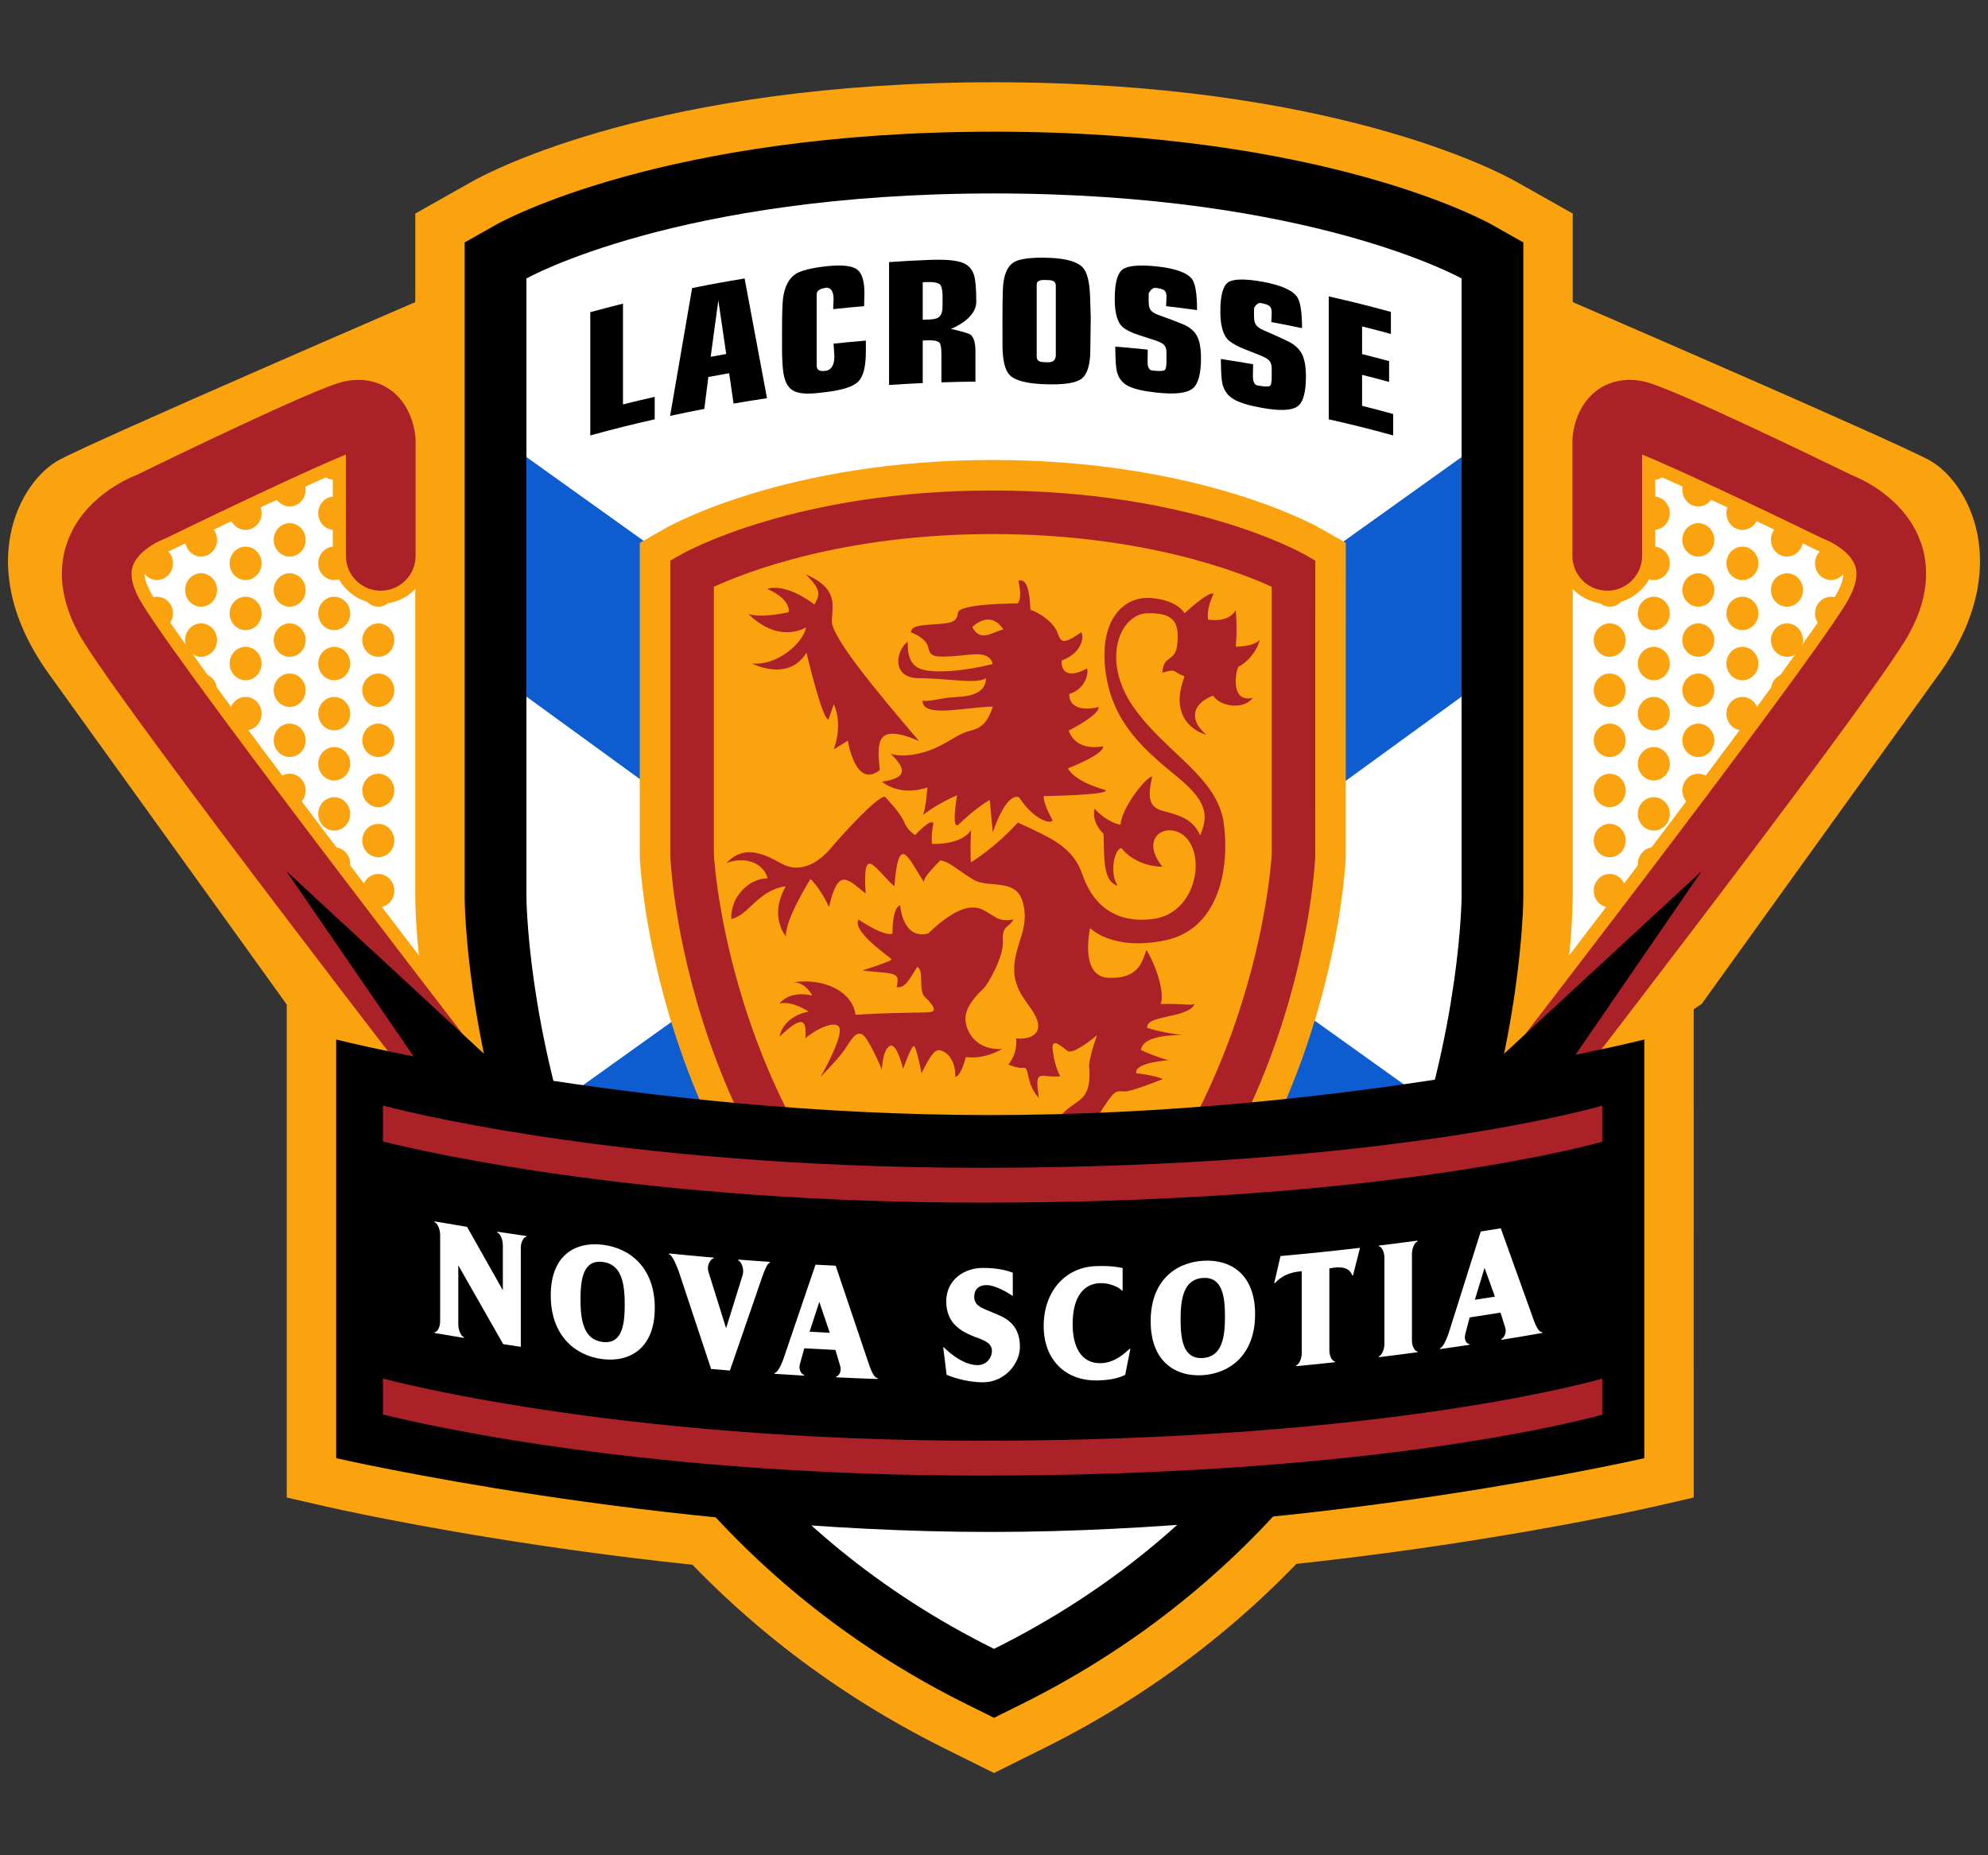 <?xml version="1.0" encoding="utf-8"?>
<!-- Generator: Adobe Illustrator 16.0.0, SVG Export Plug-In . SVG Version: 6.00 Build 0)  -->
<!DOCTYPE svg PUBLIC "-//W3C//DTD SVG 1.1//EN" "http://www.w3.org/Graphics/SVG/1.1/DTD/svg11.dtd">
<svg version="1.1" id="Layer_1" xmlns="http://www.w3.org/2000/svg" xmlns:xlink="http://www.w3.org/1999/xlink" x="0px" y="0px"
	 width="300px" height="280px" viewBox="0 0 300 280" enable-background="new 0 0 300 280" xml:space="preserve">
<rect x="0" y="0" width="300" height="280" fill="#333333" stroke="none"/>
<g>
	<path fill="#FFFFFF" d="M232.749,55.226l-6.207,89.715l6.207,16.398c0,0,55.831-61.119,56.818-72.299
		C290.554,77.861,232.749,55.226,232.749,55.226z"/>
	<path fill="#FFFFFF" d="M70.121,54.938c0,0-58.116,15.438-53.48,34.104c4.637,18.666,62.801,85.089,62.801,85.089L70.121,54.938z"
		/>
	<ellipse fill="#FBA30E" cx="57.087" cy="134.419" rx="2.412" ry="2.521"/>
	<ellipse fill="#FBA30E" cx="57.087" cy="126.856" rx="2.412" ry="2.521"/>
	<ellipse fill="#FBA30E" cx="57.087" cy="119.293" rx="2.412" ry="2.521"/>
	<ellipse fill="#FBA30E" cx="57.087" cy="111.73" rx="2.412" ry="2.521"/>
	<ellipse fill="#FBA30E" cx="57.087" cy="104.167" rx="2.412" ry="2.521"/>
	<ellipse fill="#FBA30E" cx="57.087" cy="96.604" rx="2.412" ry="2.521"/>
	<ellipse fill="#FBA30E" cx="57.087" cy="89.041" rx="2.412" ry="2.521"/>
	<ellipse fill="#FBA30E" cx="57.087" cy="81.478" rx="2.412" ry="2.521"/>
	<ellipse fill="#FBA30E" cx="57.087" cy="73.915" rx="2.412" ry="2.521"/>
	<ellipse fill="#FBA30E" cx="50.434" cy="130.396" rx="2.411" ry="2.521"/>
	<ellipse fill="#FBA30E" cx="50.434" cy="122.833" rx="2.411" ry="2.521"/>
	<ellipse fill="#FBA30E" cx="50.434" cy="115.27" rx="2.411" ry="2.521"/>
	<ellipse fill="#FBA30E" cx="50.434" cy="107.707" rx="2.411" ry="2.521"/>
	<ellipse fill="#FBA30E" cx="50.434" cy="100.145" rx="2.411" ry="2.521"/>
	<ellipse fill="#FBA30E" cx="50.434" cy="92.582" rx="2.411" ry="2.521"/>
	<ellipse fill="#FBA30E" cx="50.434" cy="85.019" rx="2.411" ry="2.521"/>
	<ellipse fill="#FBA30E" cx="50.434" cy="77.456" rx="2.411" ry="2.521"/>
	<ellipse fill="#FBA30E" cx="50.434" cy="69.893" rx="2.411" ry="2.521"/>
	<ellipse fill="#FBA30E" cx="43.715" cy="126.856" rx="2.411" ry="2.521"/>
	<ellipse fill="#FBA30E" cx="43.715" cy="119.293" rx="2.411" ry="2.521"/>
	<ellipse fill="#FBA30E" cx="43.715" cy="111.73" rx="2.411" ry="2.521"/>
	<ellipse fill="#FBA30E" cx="43.715" cy="104.167" rx="2.411" ry="2.521"/>
	<ellipse fill="#FBA30E" cx="43.715" cy="96.604" rx="2.411" ry="2.521"/>
	<ellipse fill="#FBA30E" cx="43.715" cy="89.041" rx="2.411" ry="2.521"/>
	<ellipse fill="#FBA30E" cx="43.715" cy="81.478" rx="2.411" ry="2.521"/>
	<ellipse fill="#FBA30E" cx="43.715" cy="73.915" rx="2.411" ry="2.521"/>
	<ellipse fill="#FBA30E" cx="37.061" cy="122.833" rx="2.412" ry="2.521"/>
	<ellipse fill="#FBA30E" cx="37.061" cy="115.27" rx="2.412" ry="2.521"/>
	<ellipse fill="#FBA30E" cx="37.061" cy="107.707" rx="2.412" ry="2.521"/>
	<ellipse fill="#FBA30E" cx="37.061" cy="100.145" rx="2.412" ry="2.521"/>
	<ellipse fill="#FBA30E" cx="37.061" cy="92.582" rx="2.412" ry="2.521"/>
	<ellipse fill="#FBA30E" cx="37.061" cy="85.019" rx="2.412" ry="2.521"/>
	<ellipse fill="#FBA30E" cx="37.061" cy="77.456" rx="2.412" ry="2.521"/>
	<ellipse fill="#FBA30E" cx="37.061" cy="69.893" rx="2.412" ry="2.521"/>
	<ellipse fill="#FBA30E" cx="30.343" cy="111.73" rx="2.411" ry="2.521"/>
	<ellipse fill="#FBA30E" cx="30.343" cy="104.167" rx="2.411" ry="2.521"/>
	<ellipse fill="#FBA30E" cx="30.343" cy="96.604" rx="2.411" ry="2.521"/>
	<ellipse fill="#FBA30E" cx="30.343" cy="89.041" rx="2.411" ry="2.521"/>
	<ellipse fill="#FBA30E" cx="30.343" cy="81.478" rx="2.411" ry="2.521"/>
	<ellipse fill="#FBA30E" cx="30.343" cy="73.915" rx="2.411" ry="2.521"/>
	<ellipse fill="#FBA30E" cx="23.689" cy="107.707" rx="2.411" ry="2.521"/>
	<ellipse fill="#FBA30E" cx="23.689" cy="100.145" rx="2.411" ry="2.521"/>
	<ellipse fill="#FBA30E" cx="23.689" cy="92.582" rx="2.411" ry="2.521"/>
	<ellipse fill="#FBA30E" cx="23.689" cy="85.019" rx="2.411" ry="2.521"/>
	<ellipse fill="#FBA30E" cx="23.689" cy="77.456" rx="2.411" ry="2.521"/>
	<ellipse fill="#FBA30E" cx="242.914" cy="134.419" rx="2.411" ry="2.521"/>
	<ellipse fill="#FBA30E" cx="242.914" cy="126.856" rx="2.411" ry="2.521"/>
	<ellipse fill="#FBA30E" cx="242.914" cy="119.293" rx="2.411" ry="2.521"/>
	<ellipse fill="#FBA30E" cx="242.914" cy="111.73" rx="2.411" ry="2.521"/>
	<ellipse fill="#FBA30E" cx="242.914" cy="104.167" rx="2.411" ry="2.521"/>
	<ellipse fill="#FBA30E" cx="242.914" cy="96.604" rx="2.411" ry="2.521"/>
	<ellipse fill="#FBA30E" cx="242.914" cy="89.041" rx="2.411" ry="2.521"/>
	<ellipse fill="#FBA30E" cx="242.914" cy="81.478" rx="2.411" ry="2.521"/>
	<ellipse fill="#FBA30E" cx="242.914" cy="73.915" rx="2.411" ry="2.521"/>
	<ellipse fill="#FBA30E" cx="249.567" cy="130.396" rx="2.412" ry="2.521"/>
	<ellipse fill="#FBA30E" cx="249.567" cy="122.833" rx="2.412" ry="2.521"/>
	<ellipse fill="#FBA30E" cx="249.567" cy="115.27" rx="2.412" ry="2.521"/>
	<ellipse fill="#FBA30E" cx="249.567" cy="107.707" rx="2.412" ry="2.521"/>
	<ellipse fill="#FBA30E" cx="249.567" cy="100.145" rx="2.412" ry="2.521"/>
	<ellipse fill="#FBA30E" cx="249.567" cy="92.582" rx="2.412" ry="2.521"/>
	<ellipse fill="#FBA30E" cx="249.567" cy="85.019" rx="2.412" ry="2.521"/>
	<ellipse fill="#FBA30E" cx="249.567" cy="77.456" rx="2.412" ry="2.521"/>
	<ellipse fill="#FBA30E" cx="249.567" cy="69.893" rx="2.412" ry="2.521"/>
	<ellipse fill="#FBA30E" cx="256.286" cy="126.856" rx="2.412" ry="2.521"/>
	<ellipse fill="#FBA30E" cx="256.286" cy="119.293" rx="2.412" ry="2.521"/>
	<ellipse fill="#FBA30E" cx="256.286" cy="111.73" rx="2.412" ry="2.521"/>
	<ellipse fill="#FBA30E" cx="256.286" cy="104.167" rx="2.412" ry="2.521"/>
	<ellipse fill="#FBA30E" cx="256.286" cy="96.604" rx="2.412" ry="2.521"/>
	<ellipse fill="#FBA30E" cx="256.286" cy="89.041" rx="2.412" ry="2.521"/>
	<ellipse fill="#FBA30E" cx="256.286" cy="81.478" rx="2.412" ry="2.521"/>
	<ellipse fill="#FBA30E" cx="256.286" cy="73.915" rx="2.412" ry="2.521"/>
	<ellipse fill="#FBA30E" cx="262.939" cy="122.833" rx="2.412" ry="2.521"/>
	<ellipse fill="#FBA30E" cx="262.939" cy="115.27" rx="2.412" ry="2.521"/>
	<ellipse fill="#FBA30E" cx="262.939" cy="107.707" rx="2.412" ry="2.521"/>
	<ellipse fill="#FBA30E" cx="262.939" cy="100.145" rx="2.412" ry="2.521"/>
	<ellipse fill="#FBA30E" cx="262.939" cy="92.582" rx="2.412" ry="2.521"/>
	<ellipse fill="#FBA30E" cx="262.939" cy="85.019" rx="2.412" ry="2.521"/>
	<ellipse fill="#FBA30E" cx="262.939" cy="77.456" rx="2.412" ry="2.521"/>
	<ellipse fill="#FBA30E" cx="262.939" cy="69.893" rx="2.412" ry="2.521"/>
	<ellipse fill="#FBA30E" cx="269.659" cy="111.73" rx="2.412" ry="2.521"/>
	<ellipse fill="#FBA30E" cx="269.659" cy="104.167" rx="2.412" ry="2.521"/>
	<ellipse fill="#FBA30E" cx="269.659" cy="96.604" rx="2.412" ry="2.521"/>
	<ellipse fill="#FBA30E" cx="269.659" cy="89.041" rx="2.412" ry="2.521"/>
	<ellipse fill="#FBA30E" cx="269.659" cy="81.478" rx="2.412" ry="2.521"/>
	<ellipse fill="#FBA30E" cx="269.659" cy="73.915" rx="2.412" ry="2.521"/>
	<ellipse fill="#FBA30E" cx="276.311" cy="107.707" rx="2.411" ry="2.521"/>
	<ellipse fill="#FBA30E" cx="276.311" cy="100.145" rx="2.411" ry="2.521"/>
	<ellipse fill="#FBA30E" cx="276.311" cy="92.582" rx="2.411" ry="2.521"/>
	<ellipse fill="#FBA30E" cx="276.311" cy="85.019" rx="2.411" ry="2.521"/>
	<ellipse fill="#FBA30E" cx="276.311" cy="77.456" rx="2.411" ry="2.521"/>
	<path fill="#FBA30E" d="M64.65,44.736c0,0-49.817,21.507-55.736,24.686C2.995,72.6-4.239,85.611,7.434,101.794
		c11.673,16.183,35.772,49.723,35.772,49.723l8.501,5.609l5.38-4.403L19.162,93.097L18.24,79.206c0,0,11.808-6.245,14.688-7.607
		c2.878-1.362,28.105-7.438,28.105-7.438l7.453,2.63l4.021-7.404L64.65,44.736z"/>
	<path fill="#FBA30E" d="M235.351,44.736c0,0,49.817,21.507,55.736,24.686c5.918,3.178,13.152,16.189,1.479,32.373
		c-11.674,16.183-35.772,49.723-35.772,49.723l-8.5,5.609l-5.381-4.403l37.925-59.627l0.923-13.891c0,0-11.809-6.245-14.688-7.607
		c-2.879-1.362-28.105-7.438-28.105-7.438l-7.454,2.63l-4.021-7.404L235.351,44.736z"/>
	<path fill="#FBA30E" d="M149.433,238.659c-50.404,0-98.354-10.86-100.37-11.321l-5.791-1.328v-78.686l9.278,2.332
		c0.443,0.112,45.035,11.176,96.883,11.176c51.845,0,96.437-11.063,96.881-11.176l9.275-2.332l0.002,78.686l-5.791,1.328
		C247.784,227.799,199.835,238.659,149.433,238.659z"/>
	<path fill="#FBA30E" d="M73.464,176.618c-2.161,0-4.299-0.964-5.725-2.805c-1.989-2.57-48.834-63.085-56.832-75.97
		c-4.471-7.202-3.906-13.001-2.646-16.597c2.558-7.297,9.557-10.575,11.595-11.392c6.492-3.166,26.5-12.838,31.126-14.075
		c3.352-0.897,6.603-0.356,9.16,1.52c3.159,2.315,4.416,6.143,4.541,8.953c0.004,0.106,0.006,0.212,0.006,0.319V83.89
		c0,3.995-3.239,7.234-7.234,7.234s-7.234-3.239-7.234-7.234V71.581c-5.772,2.536-15.688,7.21-24.296,11.412
		c-0.245,0.119-0.496,0.225-0.752,0.316c-0.884,0.343-2.86,1.54-3.264,2.745c-0.289,0.857,0.182,2.374,1.291,4.161
		c7.607,12.254,55.496,74.116,55.979,74.739c2.445,3.16,1.869,7.703-1.29,10.15C76.57,176.123,75.012,176.618,73.464,176.618z"/>
	<path fill="#FBA30E" d="M226.536,176.618c-1.548,0-3.105-0.493-4.425-1.515c-3.158-2.447-3.735-6.99-1.289-10.15
		c0.482-0.623,48.373-62.486,55.979-74.739c1.116-1.8,1.585-3.324,1.284-4.181c-0.464-1.324-2.723-2.534-3.258-2.724
		c-0.258-0.091-0.51-0.197-0.754-0.316c-8.604-4.201-18.517-8.874-24.294-11.411V83.89c0,3.995-3.239,7.234-7.234,7.234
		s-7.234-3.239-7.234-7.234V66.571c0-0.107,0.003-0.213,0.007-0.319c0.124-2.81,1.382-6.638,4.54-8.953
		c2.559-1.876,5.813-2.417,9.16-1.519c4.627,1.237,24.634,10.909,31.125,14.075c2.039,0.817,9.039,4.096,11.597,11.392
		c1.26,3.596,1.824,9.395-2.646,16.597c-7.997,12.884-54.842,73.399-56.831,75.97C230.836,175.653,228.697,176.618,226.536,176.618z
		"/>
	<path fill="#FBA30E" d="M142.538,263.876c-32.601-16.189-56.763-43.511-69.874-79.006c-9.787-26.494-9.995-48.465-10-49.388V32.234
		l8.529-4.815C73.917,25.881,99.246,12.417,150,12.417c50.769,0,76.086,13.466,78.806,15.001l8.529,4.815v103.172
		c-0.013,2.366-0.404,23.488-9.998,49.464c-13.111,35.496-37.274,62.817-69.875,79.007L150,267.583L142.538,263.876z"/>
	<path fill="#AB2128" d="M73.462,174.645c-1.572,0-3.126-0.701-4.163-2.039c-1.989-2.566-48.771-63.004-56.716-75.802
		c-4.059-6.54-3.579-11.714-2.459-14.904c2.326-6.638,8.838-9.575,10.538-10.242c4.836-2.357,26.264-12.75,30.832-13.971
		c2.756-0.739,5.417-0.31,7.483,1.205c3.352,2.457,3.7,6.636,3.735,7.449c0.004,0.077,0.005,0.155,0.005,0.232V83.89
		c0,2.905-2.356,5.261-5.261,5.261c-2.906,0-5.261-2.356-5.261-5.261V68.599c-4.974,2.031-16.716,7.536-27.133,12.621
		c-0.179,0.087-0.362,0.164-0.548,0.23c-0.896,0.337-3.743,1.825-4.47,3.961c-0.503,1.481-0.006,3.448,1.481,5.844
		c7.66,12.339,55.611,74.284,56.094,74.908c1.78,2.297,1.36,5.602-0.938,7.381C75.722,174.285,74.588,174.645,73.462,174.645z"/>
	<polygon points="74.979,160.834 76.747,167.411 74.979,168.508 65.786,164.342 43.206,131.459 	"/>
	<path fill="#AB2128" d="M226.538,174.645c-1.125,0-2.26-0.359-3.218-1.102c-2.298-1.779-2.718-5.084-0.938-7.381
		c0.482-0.624,48.435-62.569,56.094-74.908c1.486-2.396,1.984-4.362,1.481-5.843c-0.728-2.136-3.573-3.624-4.514-3.978
		c-0.155-0.058-0.355-0.142-0.506-0.214c-10.435-5.093-22.197-10.607-27.133-12.625V83.89c0,2.905-2.355,5.261-5.261,5.261
		s-5.261-2.356-5.261-5.261V66.571c0-0.077,0.001-0.155,0.005-0.232c0.036-0.813,0.384-4.993,3.735-7.449
		c2.066-1.515,4.727-1.944,7.483-1.205c4.567,1.222,25.995,11.614,30.829,13.972c1.7,0.666,8.214,3.604,10.54,10.242
		c1.118,3.19,1.599,8.364-2.46,14.904c-7.944,12.798-54.728,73.236-56.716,75.802C229.664,173.943,228.11,174.645,226.538,174.645z"
		/>
	<path d="M145.854,257.198c-30.866-15.329-53.756-41.233-66.196-74.912c-9.329-25.255-9.533-45.966-9.537-46.836V36.587l4.738-2.675
		c1.016-0.573,25.438-14.038,75.141-14.038c49.702,0,74.125,13.464,75.14,14.038l4.739,2.675v98.818
		c-0.005,0.915-0.209,21.626-9.537,46.881c-12.44,33.679-35.331,59.583-66.196,74.912L150,259.257L145.854,257.198z"/>
	<path fill="#FFFFFF" d="M150,29.195c-47.824,0-70.558,12.834-70.558,12.834v93.376c0,0,0.374,78.59,70.558,113.445
		c70.185-34.855,70.559-113.445,70.559-113.445V42.029C220.559,42.029,197.824,29.195,150,29.195z"/>
	<path fill="#0D5CD0" d="M220.559,68.981L150,119.433L79.442,68.981v36.156l44.897,32.645l-39.985,28.591
		c2.431,8.962,6.068,19.122,11.501,29.435L150,156.44l54.146,39.367c5.434-10.313,9.069-20.473,11.501-29.435l-39.985-28.591
		l44.897-32.645V68.981z"/>
	<path fill="#FBA30E" d="M199.09,79.657c-0.736-0.417-18.389-10.235-49.274-10.235c-30.884,0-48.537,9.817-49.273,10.235
		l-3.997,2.268v47.124l0.007,0.337c0.097,2.267,2.905,55.847,49.182,83.801l4.081,2.465l4.081-2.465
		c46.276-27.954,49.085-81.534,49.182-83.801l0.008-47.46L199.09,79.657z"/>
	<path fill="#AB2128" d="M121.646,94.687c-0.548,2.521-4.439,5.809-8.166,5.452c0,0,5.508,2.877,8.221-1.644
		c0,0,2.466,10.496,3.343,10.056c0.768-2.247,0.768-2.247,0.768-2.247s1.479,2.631,0,6.796c2.137-1.315,2.137-1.315,2.137-1.315
		s1.096,7.343,4.823,4.439c-0.439-4.166-0.658-7.234,5.919-4.385c-6.905-8.056-13.154-15.729-13.154-18.03s1.151-4.933-3.946-7.125
		c2.686,2.576,1.918,3.343,1.315,4.549c-4.604-3.453-7.125-2.357-7.125-2.357c3.727,1.644,3.234,3.508,3.234,3.508
		s-4.056,0.986-6.083,0.273C116.275,95.946,119.509,95.837,121.646,94.687z"/>
	<path fill="#AB2128" d="M138.691,102.358c4.343,0,8.576,0.945,10.097,0c0,2.137-2.179,2.754-4.439,2.836
		c-2.261,0.082-4.152,0.781-5.138,0.534c0,2.63,5.919,1.069,10.604,0.904c-0.822,2.63-1.891,3.288-3.535,3.699
		s-2.425,1.274-4.933,2.466c-2.507,1.192-5.508,1.521-6.946,0.945c2.302,2.261,2.631,3.658-1.315,4.233
		c3.083,2.384,6.864,0.863,6.864,0.863s-0.247,3.494-0.699,4.151c2.672-1.973,5.179-2.959,5.179-2.959s-0.986,5.549,0.288,4.357
		c2.507-2.466,4.645-3.658,4.645-3.658l0.452,4.892c0,0,1.892-5.96,3.946-5.302c2.631,3.946,5.262,4.028,5.056,3.411
		c-1.479-2.589-1.315-3.576-1.315-3.576s10.522-0.165,9.249-0.945c-4.851-1.356-5.591-3.247-5.591-3.247s5.55-2.138,5.303-3.33
		c-4.439,0.781-5.179-2.384-5.179-2.384s4.563-2.261,4.521-3.535c-3.864,0.863-4.521-0.986-4.439-1.973
		c2.425-0.74,2.959-3.124,2.672-3.864c-2.426,1.356-3.946,0.863-3.823-1.192c3.535-1.315,3.289-4.151,2.919-4.233
		c-2.713,1.85-3.001,1.562-3.576,0s-2.754-3.042-4.069-3.412c-0.082-2.836-0.534-4.809-1.809-4.398c0.616,2.63,0,3.371-0.123,3.412
		s-8.879,0-9.002,1.438c-0.123,1.438-1.109,1.521-2.918,1.685c-1.809,0.165-4.234,0.083-4.151,1.274c0,0,2.302,0.781,2.589,2.261
		c0.288,1.479,1.11,1.479,3.823,1.315c2.712-0.165,5.384-0.945,5.918,1.192c-3.905,0.986-8.508,1.479-10.769,0.781
		c-2.26-0.699-2.055-3.453-2.055-4.151C135.265,98.001,134.347,102.358,138.691,102.358z M146.733,94.631c0,0,2.63-2.754,4.686,0.37
		C149.898,95.289,147.925,97.056,146.733,94.631z"/>
	<path fill="#AB2128" d="M186.974,100.55c0.384-0.055,2.575-1.644,3.124-4c-0.932,1.096-3.617,1.041-3.617,1.041
		s0.273-2.247,0-5.535c-1.042,2.027-4.166,1.454-4.166,1.454s-0.383-1.454,0.822-3.866c-0.603-0.603-4.384,2.905-4.384,2.905
		s-1.042-2.028-5.152-2.302c-4.11-0.274-7.836,3.397-6.743,11.29c1.094,7.892,6.306,12.002,11.019,15.893
		c4.714,3.892,4.274,6.029,3.233,8.66c-1.15-2.741-3.616-3.124-5.864-3.782c-2.247-0.658-1.862-2.795-1.369-5.152
		c-1.206,0.329-4.715,5.042-4.769,7.289c-0.822,0-2.686-0.986-3.945-2.412c-0.22,1.261,0,2.357,1.369,3.837
		c0.11,3.562-0.109,7.234,2.137,7.783c-1.26-1.7-0.547-5.646,0.604-5.646c0.711,1.096,3.068,2.795,6.137,2.795
		c-3.945-4.932,1.617-7.316,4.001-3.864s0.603,10.989-5.426,11.756c-6.027,0.767-9.207-2.521-10.631-6.686
		c-1.426-4.166-4.659-5.522-9.756-7.865c-3.412,3.782-7.07,6.001-7.07,6.001s-0.165-0.781,0-4.85
		c-1.562,2.343-5.878,2.055-5.878,2.055s-0.205-1.068,0.206-3.083c-0.37-0.863-2.754,1.767-2.754,1.767s-1.151-0.657-1.685-2.014
		s-2.877-3.782-2.877-3.782c-1.151-0.041-6.028,5.247-8.111,7.713s-4.823,3.892-7.563,2.349c-2.74-1.541-5.7-2.842-8.275,0
		c1.863-0.884,5.371-0.705,6.248,2.254c-2.795,0-5.645,2.795-5.48,6.139c2.576-0.493,4.056-4.384,8.22-4.933
		c-1.809,3.179-1.26,5.81,0,7.563c-0.055-2.686,3.727-8.659,3.727-8.659s1.424,1.26,2.795,4.22c1.424-6.139,2.795-4.166,5.535-2.028
		c-0.548-7.892,1.535-3.506,4.33-1.096c0.658-8.276,2.137-4.219,4.439-0.658c0-0.713,1.371-2.082,2.466-3.233
		c1.261,0.054,2.741,1.534,5.043,2.904s6.413-0.384,7.453,3.453c1.042,3.837-1.15,6.028-1.315,9.756
		c-0.164,3.726,2.412,5.479,3.344,7.672s-0.603,3.288-3.068,3.068c0.273,2.302-1.151,3.946-1.151,3.946s1.369,0.604,2.302,0.493
		c0.932-0.109,0.273,2.412,2.302,4.55c-0.768-4.823,0.329-2.906,3.233-3.288c-0.329-0.494-0.877-1.809-1.151-3.893
		c-0.273-2.082,1.261-0.657,2.193,0.056c0.931,0.713,4.493-2.357,4.493-2.357s-1.48,4.057-1.151,5.097
		c0.329,6.358-3.397,3.893-5.535,9.207c3.124-2.191,3.891-1.862,5.646,0.493c0.603-1.973,2.355-4.492,3.124-5.479
		c0.767-0.986,1.096-0.877,2.082-0.821c0.986,0.054,5.755-1.864,5.755-1.864s-0.986-0.549-4.001-0.877
		c-0.383-1.645,4.878-1.974,4.878-1.974s-1.37-0.273-4.165-1.533c0.219-2.521,6.356-2.248,6.356-2.248s-3.014-0.329-5.426-1.096
		c-0.219-2.028,6.139-1.37,7.181-3.617c-0.878,0.273-1.098-0.055-5.152,0c0.657-1.534-0.549-5.48-2.138-8.165
		c-0.657,1.862-1.206,4.384-5.699,4.22c-4.494-0.165-2.795-7.508-2.795-7.508s3.288,3.507,11.289,1.862
		c8.001-1.644,9.81-10.576,8.879-17.646c-0.932-7.07-8.879-10.687-13.702-17.674c-4.821-6.987-2.026-13.948,2.193-14.058
		c4.219-0.11,4.768,1.644,4.494,4.604c-0.275,2.959-2.084,1.48-2.248,4.384c2.138-0.712,1.59-0.109,3.344,0.548
		c-2.138,5.535,0.767,8.056,3.288,8.823c-3.068-2.686-1.589-4.987,1.042-5.918c0.876,1.535,4.438,2.302,5.973,0.329
		C185.385,106.195,186.589,100.605,186.974,100.55z"/>
	<path fill="#AB2128" d="M152.94,138.767c-2.467,0.455-2.796-0.622-4.714-1.498c-1.919-0.877-4.439,0.054-8.167,3.617
		c-3.891,0.987-4.22-4.275-4.22-4.275c-1.26,0.438-1.151,4.275-1.151,4.275s-0.877,0.711-5.151-2.119
		c-0.986,1.934,5.042,5.845,4.987,6.01c-0.055,0.164-0.438,0.384-4.385,1.699c4.713,0.547,5.809,0.054,5.151,2.52
		c1.371,0.165,1.919-1.204,3.124-3.068c1.151,0.549,0.055,3.562,1.206,4.604s1.753,2.028,0.877,2.192
		c-0.877,0.165-6.248,0.055-11.4,0.438c-0.383-3.288-4.329-5.59-9.372-4.933c1.918,0.056,2.85,2.028,2.85,2.028
		s-3.233-0.933-4.932,1.205c1.864-0.493,4.384,1.206,4.384,1.206s-3.727,0.548-4.384,3.781c3.453-3.288,4.11-2.631,3.891,0.273
		c0.768-0.822,4.33-2.959,5.097-1.698c0.768,1.261-2.795,7.508-2.795,7.508s2.74-2.795,3.617-4.11
		c0.876-1.314,1.589-2.739,2.576-2.356c0.986,0.384,3.055,5.371,3.055,5.371s0.068-2.905,1.165-3.563
		c1.096-0.658,2.027,3.452,2.027,3.452s1.261-3.562,1.644-3.452c0.384,0.11,1.151,4.11,1.151,4.11s1.479-3.233,2.357-3.453
		c0.877-0.218,2.795,0.933,2.74,4.001c0.877-0.108,1.59-3.015,1.59-3.015s2.355,0.549,5.479-1.204
		c-3.507,0.218-5.315-2.084-5.535-4.275c-0.22-2.192,2.192-4.33,2.795-4.932c0.602-0.604,3.015-4.769,2.85-7.125
		C151.187,139.625,152.228,140.064,152.94,138.767z"/>
	<path fill="#AB2128" d="M149.815,210.273l-1.7-1.027c-44.186-26.691-46.871-77.891-46.963-80.058l-0.002-0.14V84.606l1.665-0.946
		c0.694-0.393,17.319-9.635,47.001-9.635c29.684,0,46.309,9.242,47.002,9.635l1.665,0.946l-0.003,44.583
		c-0.092,2.167-2.776,53.366-46.963,80.058L149.815,210.273z M107.726,128.965c0.108,1.916,3.223,48.841,42.089,73.598
		c38.854-24.748,41.979-71.646,42.091-73.599V88.56c-4.737-2.181-19.426-7.958-42.091-7.958c-22.659,0-37.345,5.773-42.089,7.958
		V128.965z"/>
	<path d="M149.432,168.288c-53.47,0-98.702-11.399-98.702-11.399v63.181c0,0,48.564,11.134,98.702,11.134
		c50.139,0,98.703-11.134,98.703-11.134v-63.181C248.135,156.889,202.902,168.288,149.432,168.288z"/>
	<path fill="#FFFFFF" d="M75.938,202.865c-2.714-4.743-4.069-7.123-6.779-11.903c0,3.57,0,5.355,0,8.927
		c0,1.031,0.534,1.836,0.792,1.878c0.074,0.013,0.074,0.16,0,0.147c-1.73-0.285-2.595-0.433-4.323-0.733
		c-0.073-0.013-0.073-0.16,0-0.147c0.257,0.045,0.791-0.578,0.791-1.611c0-5.212,0-7.818,0-13.032c0-1.05-0.533-1.859-0.791-1.904
		c-0.073-0.013-0.073-0.159,0-0.146c1.942,0.338,2.913,0.502,4.857,0.82c2.158,3.841,3.238,5.755,5.397,9.569c0-2.719,0-4.079,0-6.8
		c0-1.052-0.534-1.85-0.792-1.89c-0.074-0.011-0.074-0.157,0-0.146c1.718,0.265,2.577,0.394,4.296,0.643
		c0.075,0.011,0.075,0.157,0,0.146c-0.257-0.037-0.793,0.602-0.793,1.653c0,5.97,0,8.956,0,14.927
		C77.531,203.106,77,203.026,75.938,202.865z"/>
	<path fill="#FFFFFF" d="M98.811,197.396c0,6.063-3.723,8.227-7.866,7.728c-4.143-0.5-7.834-3.557-7.834-9.621
		c0-6.063,3.691-8.143,7.834-7.643C95.087,188.359,98.811,191.333,98.811,197.396z M87.599,196.097c0,3.074,0.424,6.085,3.346,6.437
		c2.922,0.354,3.33-2.558,3.33-5.631c0-3.074-0.408-6.1-3.33-6.453C88.023,190.097,87.599,193.023,87.599,196.097z"/>
	<path fill="#FFFFFF" d="M110.148,206.843c-1.135-0.091-1.703-0.139-2.837-0.237c-1.965-5.913-2.948-8.873-4.913-14.807
		c-0.648-1.706-1.13-2.449-1.389-2.475c-0.075-0.007-0.075-0.153,0-0.146c2.653,0.265,3.98,0.388,6.635,0.615
		c0.075,0.006,0.075,0.152,0,0.146c-0.259-0.022-1.112,0.914-0.704,2.106c1.053,3.367,1.579,5.05,2.632,8.413
		c0.994-3.196,1.492-4.794,2.486-7.993c0.334-1.132-0.352-2.195-0.612-2.216c-0.074-0.007-0.074-0.153,0-0.146
		c1.877,0.146,2.816,0.215,4.695,0.342c0.075,0.005,0.075,0.151,0,0.146c-0.26-0.017-0.724,0.962-1.114,2.112
		C113.075,198.37,112.099,201.197,110.148,206.843z"/>
	<path fill="#FFFFFF" d="M132.391,207.973c0.073,0.003,0.073,0.15,0,0.148c-2.461-0.085-3.692-0.135-6.152-0.252
		c-0.074-0.003-0.074-0.15,0-0.146c0.261,0.012,0.818-0.721,0.558-1.532c-0.29-0.982-0.435-1.474-0.724-2.456
		c-1.88-0.089-2.821-0.138-4.7-0.245c-0.267,0.962-0.4,1.442-0.668,2.404c-0.242,0.892,0.315,1.554,0.576,1.568
		c0.074,0.005,0.074,0.153,0,0.147c-1.746-0.1-2.619-0.154-4.363-0.27c-0.075-0.005-0.075-0.152,0-0.147
		c0.26,0.018,0.798-0.663,1.336-2.187c1.923-5.646,2.886-8.474,4.81-14.138c1.218,0.065,1.827,0.096,3.046,0.153
		c1.999,5.939,2.999,8.904,4.999,14.822C131.683,207.569,132.13,207.964,132.391,207.973z M123.638,196.478
		c-0.587,1.805-0.881,2.706-1.468,4.51c1.218,0.067,1.828,0.099,3.047,0.159C124.585,199.279,124.27,198.346,123.638,196.478z"/>
	<path fill="#FFFFFF" d="M147.032,195.479c-0.13,1.6,1.043,1.88,2.827,2.636c1.431,0.607,4.055,1.431,4.055,5.136
		c0,2.589-2.345,5.375-5.58,5.369c-2.752-0.005-5.058-0.96-5.486-1.134c-0.2-1.629-0.3-2.443-0.502-4.072
		c-0.018-0.125,0.112-0.058,0.149-0.018c0.259,0.277,2.64,2.624,5.001,2.632c1.468,0.005,2.194-1.197,2.194-2.165
		c0-1.412-1.789-1.746-3.03-2.28c-1.467-0.634-3.868-1.783-3.868-5.173c0-3.305,2.771-5.059,5.522-5.053
		c2.194,0.004,3.552,0.351,4.52,0.723c0,1.373,0,2.06,0,3.433c0,0.083-0.096,0.042-0.149,0.001
		c-0.464-0.363-2.512-1.565-3.793-1.567C147.721,193.946,147.107,194.553,147.032,195.479z"/>
	<path fill="#FFFFFF" d="M165.826,208.335c-5.112,0.177-8.329-3.195-8.329-8.206c0-5.158,3.197-8.885,7.899-9.043
		c2.529-0.083,3.458,0.188,4.015,0.292c0,1.348,0,2.021,0,3.367c0,0.085-0.073,0.066-0.13,0.006
		c-0.497-0.525-1.876-1.144-3.288-1.095c-2.472,0.085-4.127,2.082-4.127,6.188c0,3.305,1.208,5.998,4.331,5.89
		c1.988-0.069,3.493-1.468,4.181-2.081c0.147-0.133,0.223-0.157,0.185-0.008c-0.304,1.537-0.455,2.306-0.761,3.843
		C169.318,207.739,168.186,208.255,165.826,208.335z"/>
	<path fill="#FFFFFF" d="M189.402,198.342c0,6.064-3.728,8.924-7.887,9.201c-4.158,0.277-7.874-2.086-7.874-8.15
		c0-6.063,3.716-8.836,7.874-9.113C185.675,190.002,189.402,192.279,189.402,198.342z M178.155,199.145
		c0,3.074,0.428,6.005,3.36,5.809c2.934-0.195,3.341-3.182,3.341-6.255c0-3.074-0.407-6.024-3.341-5.829
		C178.583,193.065,178.155,196.071,178.155,199.145z"/>
	<path fill="#FFFFFF" d="M196.441,191.853c-0.981,0.097-2.651,0.285-3.986,1.742c-0.037,0.041-0.185,0.122-0.167,0.034
		c0.38-1.624,0.568-2.437,0.947-4.063c4.804-0.438,7.204-0.686,11.999-1.243c-0.413,1.631-0.62,2.447-1.035,4.077
		c-0.019,0.107-0.13,0.12-0.167,0.019c-0.613-1.689-3.072-1.028-3.424-0.991c0,4.944,0,7.415,0,12.358
		c0,1.031,0.537,1.69,0.796,1.662c0.074-0.008,0.074,0.14,0,0.147c-2.303,0.249-3.455,0.366-5.76,0.588
		c-0.074,0.007-0.074-0.141,0-0.148c0.26-0.024,0.797-0.793,0.797-1.824C196.441,199.269,196.441,196.797,196.441,191.853z"/>
	<path fill="#FFFFFF" d="M213.07,202.297c0,1.031,0.535,1.677,0.794,1.642c0.073-0.01,0.073,0.138,0,0.147
		c-2.298,0.309-3.448,0.456-5.747,0.736c-0.074,0.009-0.074-0.139,0-0.147c0.257-0.031,0.795-0.813,0.795-1.845
		c0-5.213,0-7.818,0-13.032c0-1.052-0.538-1.702-0.795-1.671c-0.074,0.009-0.074-0.138,0-0.146c2.299-0.281,3.449-0.428,5.747-0.736
		c0.073-0.01,0.073,0.137,0,0.146c-0.259,0.035-0.794,0.822-0.794,1.874C213.07,194.479,213.07,197.085,213.07,202.297z"/>
	<path fill="#FFFFFF" d="M232.694,201.033c0.074-0.013,0.074,0.135,0,0.147c-2.435,0.424-3.651,0.628-6.09,1.022
		c-0.073,0.012-0.073-0.136,0-0.147c0.258-0.043,0.81-0.891,0.553-1.648c-0.288-0.922-0.432-1.383-0.719-2.306
		c-1.863,0.301-2.796,0.446-4.662,0.729c-0.265,1.018-0.398,1.526-0.663,2.543c-0.241,0.942,0.313,1.489,0.571,1.45
		c0.073-0.011,0.073,0.137,0,0.148c-1.733,0.261-2.601,0.388-4.335,0.633c-0.074,0.011-0.074-0.138,0-0.147
		c0.259-0.036,0.793-0.828,1.328-2.464c1.912-6.043,2.866-9.071,4.776-15.135c1.208-0.187,1.813-0.282,3.022-0.477
		c1.98,5.524,2.971,8.282,4.95,13.787C231.995,200.775,232.438,201.078,232.694,201.033z M224.026,191.349
		c-0.583,1.926-0.874,2.89-1.458,4.813c1.21-0.185,1.814-0.278,3.022-0.471C224.966,193.956,224.652,193.086,224.026,191.349z"/>
	<path d="M89.075,47.117c1.969-0.538,2.957-0.796,4.935-1.291c0,6.083,0,9.125,0,15.208c1.911-0.478,2.869-0.706,4.788-1.142
		c0,1.356,0,2.035,0,3.391c-3.904,0.887-5.849,1.374-9.722,2.433C89.075,58.276,89.075,54.558,89.075,47.117z"/>
	<path d="M104.445,43.476c3.161-0.635,4.745-0.924,7.921-1.447c1.35,7.217,2.025,10.832,3.377,18.069
		c-2.02,0.302-3.028,0.463-5.041,0.811c-0.269-1.834-0.403-2.751-0.67-4.585c-1.257,0.22-1.884,0.334-3.139,0.572
		c-0.244,1.926-0.365,2.89-0.609,4.817c-2.069,0.398-3.102,0.609-5.163,1.055C102.449,55.042,103.113,51.183,104.445,43.476z
		 M109.59,53.421c-0.476-3.24-0.714-4.858-1.189-8.096c-0.463,3.408-0.695,5.113-1.157,8.525
		C108.181,53.674,108.65,53.588,109.59,53.421z"/>
	<path d="M125.729,46.653c0-0.085,0.01-0.324,0.031-0.716c0.02-0.392,0.03-0.656,0.03-0.793c0-0.933-0.267-1.519-0.764-1.678
		c-0.126-0.041-0.218-0.053-0.259-0.049c-1.018,0.11-1.525,0.454-1.525,1.019c0,4.301,0,6.451,0,10.751
		c0,0.625,0.419,0.888,1.258,0.796c0.941-0.104,1.413-0.845,1.413-2.232c0-0.146-0.021-0.464-0.061-0.957
		c-0.042-0.492-0.063-0.803-0.063-0.931c1.949-0.204,2.923-0.295,4.875-0.457c0,0.652,0,0.979,0,1.631
		c0,2.235-0.365,3.733-1.093,4.499c-0.799,0.841-2.523,1.376-5.164,1.668c-0.369,0.041-0.552,0.062-0.921,0.104
		c-1.79,0.206-3.075,0.083-3.856-0.391c-0.781-0.475-1.268-1.444-1.447-2.906c-0.115-0.925-0.169-2.117-0.169-3.573
		c0-0.094,0-0.257,0-0.488c0-0.3,0-0.535,0-0.706c0-0.483,0-0.725,0-1.208c0-2.526,0.047-4.204,0.153-5.018
		c0.234-1.789,0.893-3.03,1.933-3.689c0.777-0.491,2.312-0.891,4.607-1.142c2.316-0.253,3.853-0.083,4.607,0.461
		c0.754,0.545,1.132,1.746,1.132,3.595c0,0.24-0.016,0.896-0.047,1.969C128.531,46.369,127.596,46.458,125.729,46.653z"/>
	<path d="M134.165,39.555c2.431-0.165,3.649-0.23,6.084-0.33c2.28-0.094,3.899,0.044,4.856,0.373
		c0.955,0.328,1.583,0.969,1.88,1.917c0.228,0.717,0.339,2.06,0.339,4.029c0,2.672-3.824,4.091-3.824,4.091
		c0,0.008,2.565,0.564,2.945,0.865c0.501,0.396,0.755,1.236,0.755,2.521c0,1.829,0,2.744,0,4.573
		c-2.054,0.022-3.082,0.044-5.135,0.112c0-1.67,0-2.505,0-4.175c0-0.968-0.092-1.564-0.277-1.789
		c-0.239-0.29-0.894-0.42-1.969-0.374c-0.23,0.009-0.344,0.015-0.573,0.025c0,2.569,0,3.854,0,6.422
		c-2.035,0.092-3.051,0.15-5.083,0.288C134.165,50.684,134.165,46.975,134.165,39.555z M140.449,48.208
		c0.647-0.025,1.11-0.191,1.387-0.5c0.277-0.309,0.411-0.843,0.401-1.603c0-0.574,0-0.861,0-1.435
		c-0.012-0.931-0.15-1.523-0.416-1.755c-0.311-0.271-1.033-0.388-2.143-0.34c-0.172,0.008-0.26,0.012-0.432,0.019
		c0,2.266,0,3.399,0,5.665C139.728,48.237,139.968,48.227,140.449,48.208z"/>
	<path d="M151.279,48.055c0-1.986,0.022-3.47,0.063-4.444c0.085-2.101,0.668-3.478,1.758-4.09c0.86-0.485,2.632-0.707,5.305-0.604
		c2.579,0.099,4.258,0.62,5.037,1.506c0.638,0.724,0.992,2.203,1.063,4.434c0.037,1.22,0.057,1.83,0.094,3.05
		c0,0.36-0.01,1.164-0.03,2.413c-0.021,1.249-0.032,2.053-0.032,2.413c0,2.269-0.44,3.74-1.323,4.42
		c-0.884,0.68-2.733,0.936-5.548,0.837c-2.704-0.094-4.471-0.54-5.305-1.396c-0.718-0.736-1.08-2.253-1.08-4.557
		C151.279,50.444,151.279,49.647,151.279,48.055z M159.329,43.115c0-0.531-0.339-0.812-1.019-0.837
		c-0.259-0.01-0.388-0.015-0.646-0.024c-0.813-0.028-1.219,0.205-1.219,0.693c0,4.357,0,6.535,0,10.892
		c0,0.522,0.345,0.793,1.034,0.816c0.246,0.008,0.37,0.013,0.616,0.022c0.821,0.03,1.233-0.337,1.233-1.107
		C159.329,49.388,159.329,47.297,159.329,43.115z"/>
	<path d="M175.964,46.208c0.041-0.526,0.063-1.016,0.063-1.47c0-0.428-0.105-0.731-0.313-0.91c-0.21-0.178-0.639-0.304-1.291-0.375
		c-0.722-0.078-1.084,0.862-1.084,0.862s0,0.064,0,0.578c0,0.232,0,0.347,0,0.578c0,0.557,0.079,0.964,0.231,1.219
		c0.193,0.326,0.589,0.606,1.179,0.82c0.83,0.301,2.115,0.753,3.752,1.42c0.982,0.401,1.679,0.992,2.08,1.686
		c0.428,0.742,0.657,1.889,0.657,3.43c0,2.363-0.411,3.881-1.226,4.56c-0.897,0.75-2.727,0.946-5.489,0.645
		c-1.976-0.215-3.412-0.542-4.304-1.012c-0.892-0.47-1.455-1.214-1.691-2.233c-0.132-0.567-0.211-1.798-0.231-3.692
		c1.963,0.16,2.944,0.25,4.904,0.452c-0.021,0.658-0.03,1.247-0.03,1.77c0,0.873,0.23,1.333,0.69,1.382
		c1.065,0.113,1.697,0.097,1.897-0.061c0.197-0.157,0.289-0.694,0.269-1.613c0-0.447,0-0.67,0-1.117
		c-0.011-0.515-0.163-0.9-0.448-1.156c-0.204-0.184-0.638-0.397-1.294-0.618c-0.531-0.179-1.356-0.439-2.438-0.79
		c-0.953-0.308-1.707-0.666-2.253-1.055c-0.916-0.653-1.375-2.115-1.375-4.393c0-2.363,0.396-3.858,1.185-4.448
		c0.771-0.576,2.533-0.747,5.256-0.449c2.765,0.303,4.51,0.958,5.215,1.891c0.512,0.676,0.766,2.248,0.766,4.688
		C178.772,46.542,177.837,46.425,175.964,46.208z"/>
	<path d="M191.842,48.605c0.041-0.523,0.062-1.011,0.062-1.465c0-0.429-0.104-0.739-0.311-0.932
		c-0.207-0.192-0.634-0.349-1.281-0.465c-0.717-0.129-1.075,0.786-1.075,0.786s0,0.064,0,0.578c0,0.231,0,0.347,0,0.578
		c0,0.557,0.079,0.969,0.229,1.234c0.193,0.34,0.586,0.648,1.172,0.903c0.823,0.359,2.098,0.902,3.721,1.684
		c0.976,0.469,1.665,1.109,2.063,1.832c0.424,0.772,0.65,1.935,0.65,3.477c0,2.363-0.407,3.852-1.214,4.474
		c-0.89,0.687-2.702,0.755-5.445,0.26c-1.961-0.354-3.387-0.781-4.272-1.313c-0.885-0.532-1.445-1.316-1.681-2.352
		c-0.131-0.576-0.209-1.813-0.229-3.708c1.951,0.297,2.925,0.456,4.871,0.795c-0.021,0.657-0.031,1.246-0.031,1.768
		c0,0.874,0.229,1.35,0.688,1.431c1.056,0.188,1.683,0.215,1.882,0.072c0.196-0.143,0.286-0.674,0.266-1.594c0-0.447,0-0.67,0-1.117
		c-0.011-0.516-0.16-0.912-0.444-1.188c-0.203-0.199-0.632-0.442-1.283-0.709c-0.528-0.217-1.347-0.535-2.42-0.96
		c-0.947-0.375-1.695-0.785-2.237-1.213c-0.911-0.718-1.366-2.211-1.366-4.489c0-2.364,0.394-3.831,1.177-4.365
		c0.765-0.522,2.517-0.57,5.219-0.081c2.742,0.497,4.473,1.273,5.172,2.256c0.507,0.713,0.759,2.302,0.759,4.743
		C194.628,49.136,193.699,48.953,191.842,48.605z"/>
	<path d="M200.516,44.736c3.766,0.855,5.643,1.323,9.378,2.339c0,1.331,0,1.996,0,3.327c-1.735-0.472-2.604-0.699-4.348-1.137
		c0,1.67,0,2.505,0,4.175c1.634,0.41,2.449,0.623,4.078,1.063c0,1.253,0,1.88,0,3.134c-1.629-0.44-2.444-0.653-4.078-1.063
		c0,1.871,0,2.806,0,4.676c1.88,0.473,2.819,0.718,4.692,1.23c0,1.294,0,1.942,0,3.237c-3.873-1.059-5.817-1.546-9.723-2.433
		C200.517,55.864,200.517,52.155,200.516,44.736z"/>
	<polygon points="225.022,160.834 223.253,167.411 225.022,168.508 234.215,164.342 256.794,131.459 	"/>
	<path fill="#AB2128" d="M241.788,172.325v-5.46c-0.313,0.094-32.013,9.38-93.659,9.38c-55.849,0-89.999-9.302-90.338-9.396v5.432
		c6.996,1.739,40.028,9.226,90.338,9.226C203.859,181.507,234.792,174.194,241.788,172.325z"/>
	<path fill="#AB2128" d="M57.791,208.043v5.432c6.996,1.739,40.028,9.225,90.338,9.225c55.73,0,86.663-7.313,93.659-9.181v-5.461
		c-0.313,0.094-32.013,9.381-93.659,9.381C92.28,217.438,58.13,208.137,57.791,208.043z"/>
</g>
</svg>
